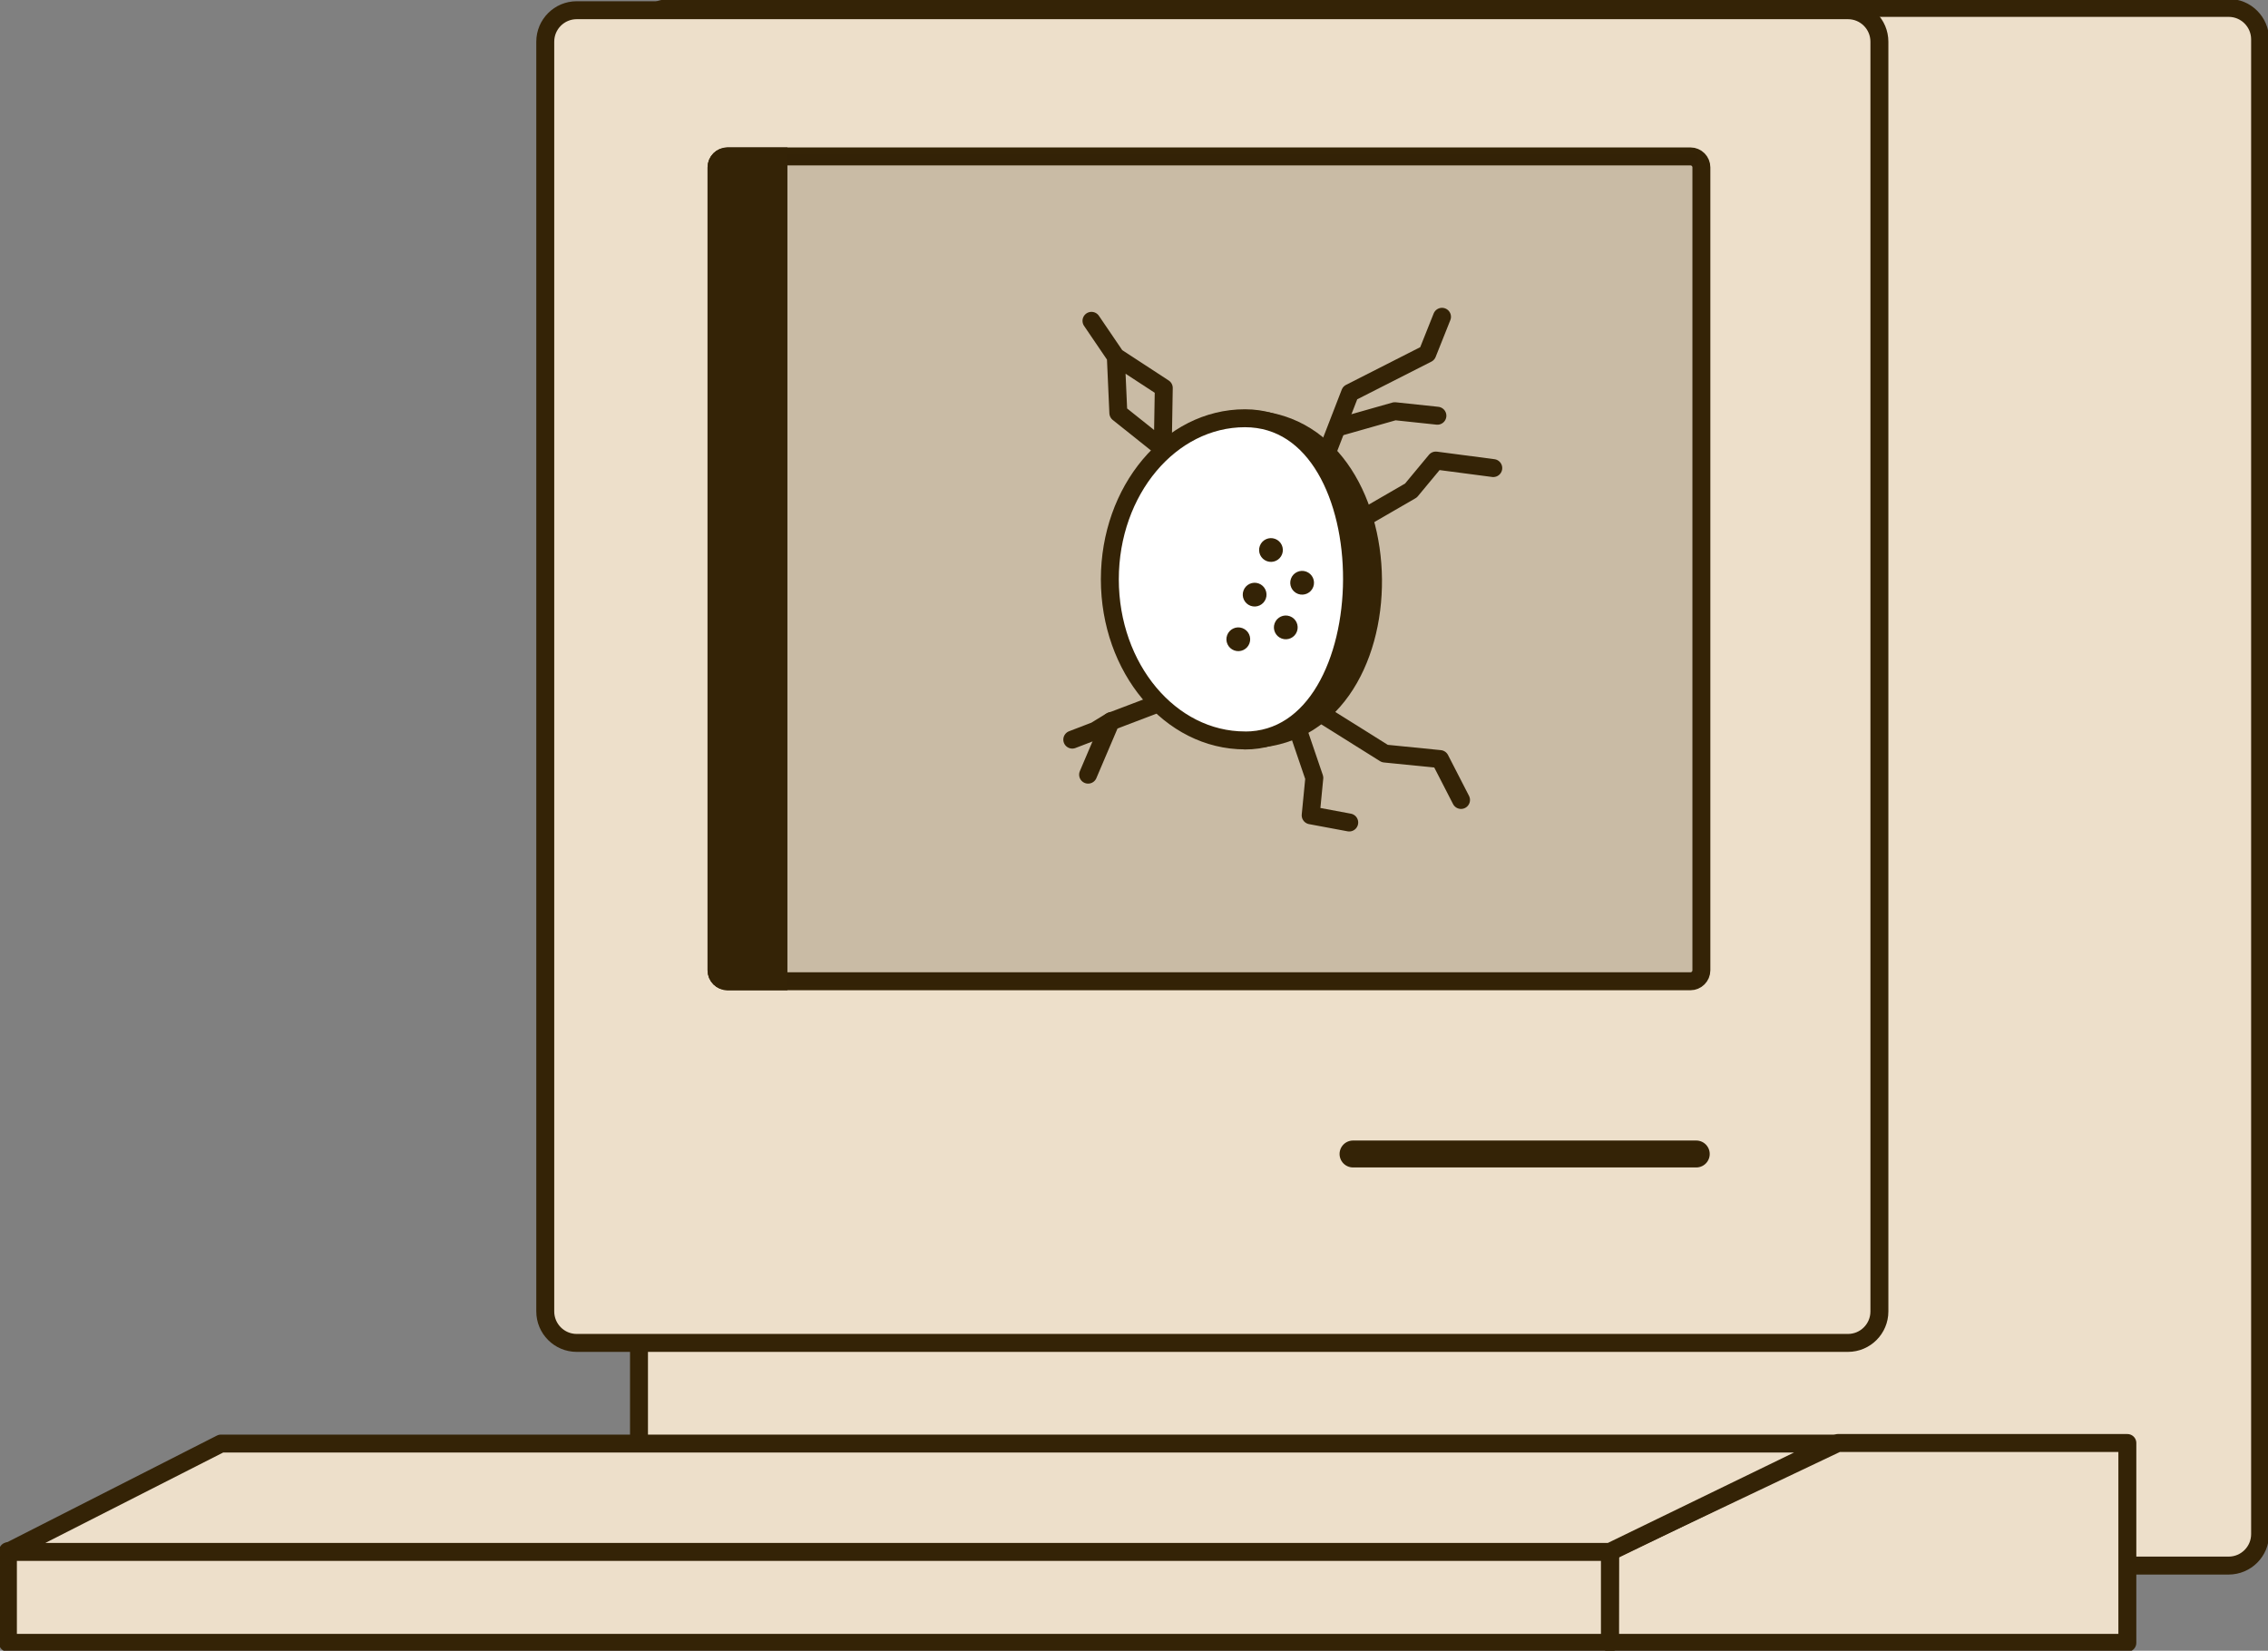 <svg width="147" height="107" viewBox="0 0 147 107" fill="none" xmlns="http://www.w3.org/2000/svg">
<rect x="0" y="0" width="147" height="107" fill="#808080" stroke="none"/>
<g clip-path="url(#clip0_1159_1770)">
<path d="M43.454 101.479L144.45 101.479C145.576 101.479 146.488 100.566 146.488 99.439V2.553C146.488 1.426 145.576 0.512 144.45 0.512L43.454 0.512C42.328 0.512 41.416 1.426 41.416 2.553L41.416 99.439C41.416 100.566 42.328 101.479 43.454 101.479Z" fill="#EDDFCA" stroke="#342306" stroke-width="1.163" stroke-miterlimit="10"/>
<path d="M37.38 87.046L119.775 87.046C120.901 87.046 121.813 86.132 121.813 85.006L121.813 2.702C121.813 1.575 120.901 0.662 119.775 0.662L37.38 0.662C36.254 0.662 35.341 1.575 35.341 2.702L35.341 85.006C35.341 86.132 36.254 87.046 37.38 87.046Z" fill="#EDDFCA" stroke="#342306" stroke-width="1.163" stroke-miterlimit="10"/>
<path d="M47.156 63.605L109.564 63.605C109.957 63.605 110.275 63.285 110.275 62.892V10.85C110.275 10.457 109.957 10.138 109.564 10.138L47.156 10.138C46.763 10.138 46.444 10.457 46.444 10.85L46.444 62.892C46.444 63.285 46.763 63.605 47.156 63.605Z" stroke="#342306" stroke-width="1.163" stroke-miterlimit="10"/>
<rect x="50.796" y="10.014" width="59.262" height="53.92" fill="#342306" fill-opacity="0.19"/>
<path d="M50.455 63.605H47.152C46.758 63.605 46.44 63.287 46.44 62.892L46.44 10.85C46.44 10.456 46.758 10.138 47.152 10.138H50.455L50.455 63.605Z" fill="#342306" stroke="#342306" stroke-width="1.163" stroke-miterlimit="10"/>
<path d="M104.34 106.487H137.884V93.534H119.12L104.355 100.546L104.34 106.487Z" fill="#EDDFCA" stroke="#342306" stroke-width="1.163" stroke-linecap="round" stroke-linejoin="round"/>
<path d="M0.513 106.488L104.346 106.488V100.548L0.513 100.548V106.488Z" fill="#EDDFCA" stroke="#342306" stroke-width="1.163" stroke-linecap="round" stroke-linejoin="round"/>
<path d="M0.512 100.593H104.345L118.807 93.57H14.324L0.512 100.593Z" fill="#EDDFCA" stroke="#342306" stroke-width="1.163" stroke-linecap="round" stroke-linejoin="round"/>
<path d="M87.696 74.8H109.943" stroke="#342306" stroke-width="1.745" stroke-linecap="round" stroke-linejoin="round"/>
<path d="M80.839 48.499C75.718 48.499 72.676 43.245 72.676 37.392C72.676 31.538 75.6 26.592 80.716 26.592C92.362 26.592 92.649 48.499 80.834 48.499H80.839Z" fill="#342306"/>
<path d="M80.691 47.993C75.851 47.993 71.934 43.318 71.934 37.551C71.934 31.785 75.856 27.11 80.691 27.11C90.012 27.11 89.878 47.998 80.691 47.998V47.993Z" fill="white" stroke="#342306" stroke-width="1.163" stroke-linecap="round" stroke-linejoin="round"/>
<path d="M85.827 29.807L87.507 25.465L92.51 22.923L93.463 20.534" stroke="#342306" stroke-width="1.163" stroke-linecap="round" stroke-linejoin="round"/>
<path d="M88.377 33.574L91.45 31.795L93.063 29.852L96.786 30.34" stroke="#342306" stroke-width="1.163" stroke-linecap="round" stroke-linejoin="round"/>
<path d="M72.322 23.118L75.43 25.148L75.364 29.064L72.485 26.767L72.322 23.118ZM72.322 23.118L70.744 20.796" stroke="#342306" stroke-width="1.163" stroke-linecap="round" stroke-linejoin="round"/>
<path d="M85.744 46.332L89.754 48.844L93.334 49.202L94.696 51.852" stroke="#342306" stroke-width="1.163" stroke-linecap="round" stroke-linejoin="round"/>
<path d="M74.709 45.732L71.995 46.763L71.534 47.844L70.525 50.212" stroke="#342306" stroke-width="1.163" stroke-linecap="round" stroke-linejoin="round"/>
<path d="M69.5 47.941L70.995 47.367L72.035 46.731" stroke="#342306" stroke-width="1.163" stroke-linecap="round" stroke-linejoin="round"/>
<path d="M86.759 27.69L90.405 26.654L93.165 26.947" stroke="#342306" stroke-width="1.163" stroke-linecap="round" stroke-linejoin="round"/>
<path d="M84.173 47.449L85.187 50.422L84.951 52.847L87.45 53.313" stroke="#342306" stroke-width="1.163" stroke-linecap="round" stroke-linejoin="round"/>
<ellipse cx="0.77" cy="0.77" rx="0.77" ry="0.77" transform="matrix(0.939 0.344 -0.344 0.939 81.92 34.663)" fill="#342306"/>
<ellipse cx="0.77" cy="0.77" rx="0.77" ry="0.77" transform="matrix(0.939 0.344 -0.344 0.939 80.861 37.556)" fill="#342306"/>
<ellipse cx="0.77" cy="0.77" rx="0.77" ry="0.77" transform="matrix(0.939 0.344 -0.344 0.939 83.939 36.786)" fill="#342306"/>
<ellipse cx="0.77" cy="0.77" rx="0.77" ry="0.77" transform="matrix(0.939 0.344 -0.344 0.939 79.802 40.449)" fill="#342306"/>
<ellipse cx="0.77" cy="0.77" rx="0.77" ry="0.77" transform="matrix(0.939 0.344 -0.344 0.939 82.88 39.679)" fill="#342306"/>
</g>
<defs>
<clipPath id="clip0_1159_1770">
<rect width="147" height="107" fill="white"/>
</clipPath>
</defs>
</svg>

